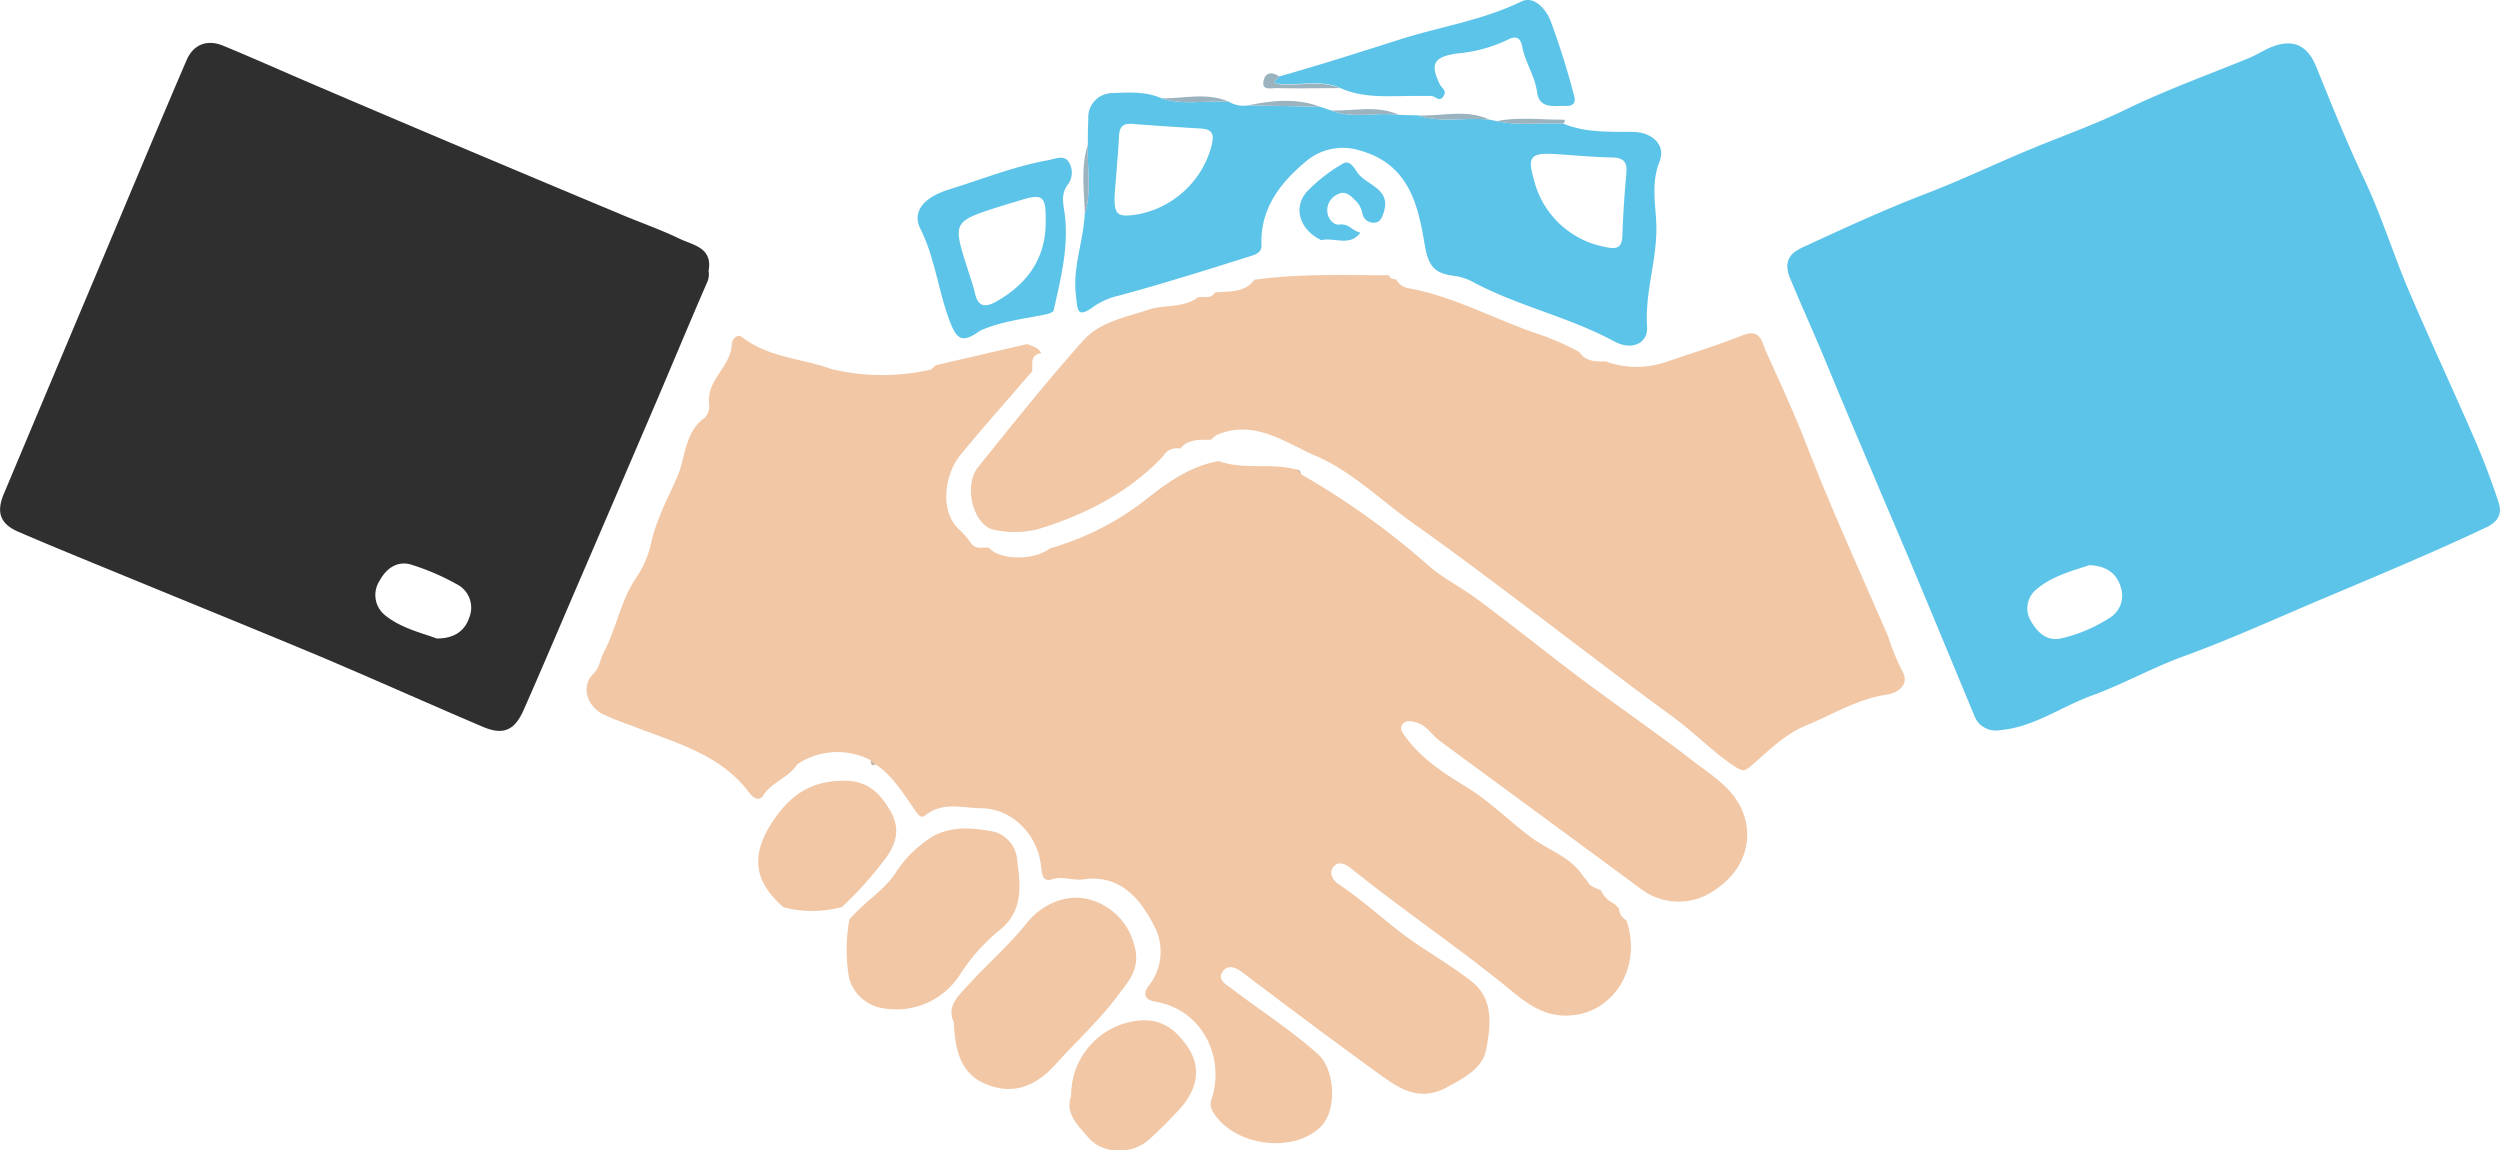 <?xml version="1.0" encoding="UTF-8" standalone="no"?><svg xmlns="http://www.w3.org/2000/svg" viewBox="0 0 357.75 164.62"><defs><style>.cls-1{fill:#f1c7a5;}.cls-2{fill:#2f2f30;}.cls-3{fill:#5cc4e8;}.cls-4{fill:#9bb2bf;}.cls-5{fill:#c5b6aa;}</style></defs><g id="Слой_2" data-name="Слой 2"><g id="Слой_1-2" data-name="Слой 1"><path class="cls-1" d="M232.75,131.7c2.43,7.17-2.39,14.15-9.44,13.6-3.36-.26-5.81-2.54-8.17-4.45-7.08-5.71-14.63-10.8-21.71-16.51-.79-.63-1.71-1.16-2.48-.44-1,1-.11,2.16.61,2.64,4.16,2.74,7.67,6.29,11.85,9,2.39,1.57,4.86,3.11,7.12,4.86,3.28,2.53,2.78,6.36,2.16,9.73-.5,2.66-2.95,4-5.41,5.34-4.17,2.35-7,.31-10-1.83-6.52-4.73-13-9.57-19.38-14.41-1-.77-2.15-1.33-2.95-.17s.57,1.85,1.29,2.4c4.11,3.15,8.49,5.92,12.37,9.4,2.48,2.22,2.8,8.2.23,10.54-4.13,3.75-12.41,2.49-15.28-2.32a2,2,0,0,1-.2-1.75c2-6-1.31-12.91-8.09-14-1.36-.22-1.8-1.15-.92-2.22a7.84,7.84,0,0,0,.76-8.71c-1.93-3.75-4.83-7.33-10.07-6.56-1.52.22-2.93-.53-4.54,0-1.38.47-1.43-1-1.54-2-.46-4.35-4.11-8.12-8.47-8.18-2.66,0-5.55-1-8.07,1-.68.55-1.06-.12-1.55-.81-1.63-2.32-3.1-4.81-5.54-6.44l-.71-.61,0,0a10.33,10.33,0,0,0-10.54.57c-1.2,1.93-3.62,2.52-4.86,4.46-.68,1-1.53.23-2-.4-4.26-5.66-10.86-7.22-17-9.65a37.65,37.65,0,0,1-4-1.61c-2.25-1.2-3.12-4-1.28-5.8.94-.93.91-2,1.42-2.95,1.88-3.52,2.45-7.58,4.81-10.94a14.25,14.25,0,0,0,2-4.74c.75-3.45,2.46-6.54,3.78-9.59,1.17-2.71,1-6.26,3.81-8.3a2.41,2.41,0,0,0,.73-2c-.48-3.46,3.12-5.35,3.23-8.59,0-.58.7-1.6,1.5-1,3.77,2.94,8.51,3,12.75,4.55a31.35,31.35,0,0,0,14.29.07l-.05,0,.71-.62L147,49.23c.73.33,1.59.46,2,1.31v0c-1.69.24-1.18,1.58-1.3,2.6-3.44,4-6.94,7.92-10.29,12-2,2.38-3.29,8,.08,10.85A12,12,0,0,1,139,77.81c.69.86,1.66.47,2.52.57l0,0c1.5,1.81,6.52,1.86,8.71.09a39.87,39.87,0,0,0,14.23-7.37c3-2.33,6.08-4.45,9.94-5.12,3.65,1.34,7.59.16,11.27,1.26l0,0c.19.23.39.45.58.67A110.51,110.51,0,0,1,204.6,81.09c1.94,1.67,4.46,2.94,6.6,4.52,5.26,3.86,10.33,8,15.55,11.89s10.34,7.4,15.36,11.28c2.94,2.27,6.37,4.22,7.54,8.13s-.42,8-4.33,10.5a8.92,8.92,0,0,1-10.52-.22C225.2,120.1,215.58,113.05,206,106c-1.14-.84-1.88-2.24-3.37-2.63-.69-.18-1.5-.39-2,.37-.36.6.08,1.13.46,1.65,2.27,3.16,5.57,5.28,8.71,7.2,3.49,2.14,6.24,5,9.5,7.38,2.45,1.76,5.53,2.7,7.26,5.43l.66.77-.05,0c.42.76,1.26.88,1.93,1.26l0,0a3.86,3.86,0,0,0,1.9,1.9l0,0,.66.66,0-.05A2.09,2.09,0,0,0,232.75,131.7Z"/><path class="cls-2" d="M101.4,38.74a2.82,2.82,0,0,1-.24,1.73C98.73,46.06,96.39,51.69,94,57.3Q88.17,70.91,82.31,84.51c-2.45,5.7-4.87,11.42-7.38,17.1-1.32,3-3,3.63-5.92,2.36-7.72-3.29-15.38-6.72-23.12-10C36.15,89.9,26.35,85.93,16.57,81.9,11.93,80,7.27,78.1,2.65,76.11c-2.72-1.17-3.24-2.89-2-5.68Q7,55.31,13.37,40.18c4.44-10.53,8.83-21.09,13.34-31.6,1-2.27,3-3,5.32-2,4.42,1.82,8.78,3.79,13.18,5.66q9.49,4.06,19,8.08,12.4,5.24,24.82,10.43c2.77,1.16,5.62,2.15,8.32,3.46C99.25,35.09,102,35.48,101.4,38.74ZM62.52,91.37c2.5,0,4-1.1,4.63-3a3.75,3.75,0,0,0-1.81-4.78,33.61,33.61,0,0,0-6.5-2.79c-2-.61-3.61.57-4.55,2.36A3.71,3.71,0,0,0,55.05,88C57.29,89.84,60.16,90.52,62.52,91.37Z"/><path class="cls-3" d="M286.21,104.48a3.27,3.27,0,0,1-3.73-2.18c-2.65-6.36-5.27-12.73-7.94-19.09-1.86-4.47-3.77-8.91-5.66-13.37-2.49-5.89-5-11.75-7.44-17.67-1.68-4.12-3.55-8.17-5.25-12.28-1.29-3.09.62-4,2.42-4.79,5.61-2.61,11.26-5.18,17-7.39,5.22-2,10.25-4.43,15.41-6.55,4.35-1.79,8.82-3.37,13.09-5.45,5.77-2.81,11.85-5,17.79-7.43,1-.43,2-1.06,3-1.49,3.16-1.32,5.27-.38,6.55,2.75,2.23,5.49,4.43,11,7,16.38,2.34,5,4,10.34,6.15,15.44,3.05,7.15,6.34,14.18,9.44,21.31,1.3,3,2.45,6,3.48,9.14.53,1.58.13,2.77-1.73,3.65-7.8,3.69-15.78,7-23.71,10.35-6.5,2.74-12.95,5.69-19.62,8.11-4.4,1.6-8.69,4-13.13,5.62S291,104.08,286.21,104.48ZM299,80.87c-2.39.81-5.34,1.53-7.62,3.5a3.49,3.49,0,0,0-.76,4.5c1,1.76,2.44,3,4.51,2.44a21.61,21.61,0,0,0,6.77-2.9,3.74,3.74,0,0,0,1.51-4.6C302.79,82,301.42,81,299,80.87Z"/><path class="cls-1" d="M199.81,40a2.38,2.38,0,0,0,1.66,1.23c6.61,1.17,12.48,4.52,18.79,6.61A39.22,39.22,0,0,1,226,50.37c.91,1.38,2.32,1.39,3.75,1.34h0a12.9,12.9,0,0,0,8.73.06c3.64-1.25,7.34-2.37,10.92-3.8,2.55-1,2.73,1,3.3,2.3,2.05,4.52,4.12,9,5.93,13.68,3.55,9.15,7.65,18.09,11.55,27.11a33.31,33.31,0,0,0,1.95,4.8c1.28,2.06-.53,3.31-2.07,3.53-4.27.62-7.88,2.9-11.72,4.47-2.88,1.19-5.31,3.61-7.73,5.72-.92.8-1.26.81-2.23.19-3.21-2.07-5.82-4.87-8.88-7.1-7.08-5.17-14-10.51-21-15.78-5.34-4-10.7-8.07-16.18-11.94-4.66-3.3-8.91-7.52-14-9.7-4.32-1.84-8.89-5.4-14.32-2.95l-.73.64,0,0c-1.58,0-3.21-.16-4.38,1.26l0,0a2.23,2.23,0,0,0-2.46,1.12c-5,5.23-11.22,8.39-18,10.43a13.82,13.82,0,0,1-6.14.07c-3-.55-4.5-6.33-2.31-9,4.93-6.12,9.83-12.28,15.06-18.13,2.34-2.62,6-3.27,9.32-4.38,2.34-.78,5-.17,7.1-1.79.83-.12,1.81.3,2.4-.66l0,0c2-.23,4.2.12,5.64-1.83h0c6.41-.89,12.85-.64,19.28-.64l0,0C198.84,39.84,199.31,39.92,199.81,40Z"/><path class="cls-3" d="M155.67,20.7c0-1.22,0-2.44.07-3.66a3.46,3.46,0,0,1,3.58-3.72c2.31-.11,4.69-.23,6.91.75,3.19,1.08,6.49.19,9.73.55a4,4,0,0,0,2.62.46l10.32.19,1.57.54c3.18,1.25,6.51.19,9.74.63l2.63.07c3.39,1.14,6.9.21,10.33.62l1,.2c3.15.71,6.35.18,9.53.36,3.23,1.34,6.65,1.14,10.05,1.19,2.68.05,4.67,1.89,3.74,4.21-1.32,3.3-.47,6.48-.46,9.67,0,4.71-1.66,9.2-1.33,14,.16,2.33-2.15,3.49-4.71,2.09-6.54-3.54-13.89-5.06-20.4-8.6a7.55,7.55,0,0,0-2.64-.79c-2.61-.36-3.54-1.3-4.06-4.37-.94-5.57-2.15-11.54-9.24-13.54a8.12,8.12,0,0,0-7.91,1.67c-3.59,3-6.46,6.75-6.22,11.92,0,.94-.76,1.26-1.38,1.45-6.34,2-12.67,4-19.09,5.73a10.27,10.27,0,0,0-3.46,1.49c-2.56,1.92-2.38.45-2.63-1.57-.47-4,1.06-7.68,1.26-11.54C156.26,27.38,155.54,24,155.67,20.7Zm66.91,1.35c-3.55-.22-4.06.36-3.05,3.76a12.93,12.93,0,0,0,10.32,9.56c1.64.36,2.27,0,2.32-1.74.09-3,.31-6,.57-8.93.14-1.65-.54-2.14-2.13-2.17C227.93,22.48,225.25,22.22,222.58,22.05ZM159.5,28c-.07,2.77.38,3.17,3.48,2.64A13.5,13.5,0,0,0,173.34,21c.33-1.37.49-2.49-1.43-2.6-3.29-.2-6.59-.41-9.88-.67-1.31-.1-1.84.39-1.9,1.74C160,22.14,159.74,24.81,159.5,28Z"/><path class="cls-1" d="M136.49,146.27c-1.09-2.33.69-3.8,2.26-5.52,2.67-2.94,5.69-5.52,8.2-8.69,2-2.52,5.64-4.37,9.21-3.27a9,9,0,0,1,6.13,6.41c1.08,3.49-1,5.43-2.46,7.44-2.56,3.44-5.81,6.36-8.68,9.57-2.44,2.73-5.37,4.35-9,3.3C138.21,154.37,136.69,151.65,136.49,146.27Z"/><path class="cls-1" d="M121.55,131.58c2-2.39,4.82-4.06,6.47-6.47a17,17,0,0,1,5.24-5.29c2.85-1.7,6-1.37,9-.8a4.56,4.56,0,0,1,3.27,3.82c.47,3.73,1.07,7.54-2.66,10.4a27.12,27.12,0,0,0-5.49,6.22,10.81,10.81,0,0,1-10.76,4.86,6,6,0,0,1-5.1-4.28A23.58,23.58,0,0,1,121.55,131.58Z"/><path class="cls-1" d="M112.12,129.83c-4.59-4-4.68-7.94-1.05-13,2.54-3.51,5.46-5.12,9.81-5.1,3.22,0,4.92,1.68,6.35,4s1.42,4.43-.43,7a51.28,51.28,0,0,1-6.32,7.06A16.12,16.12,0,0,1,112.12,129.83Z"/><path class="cls-3" d="M140.26,47.32c-2.56,1.84-3.36,1.37-4.45-1.62-1.57-4.28-2.05-8.88-4.12-13-1.05-2.11,0-4.31,4.18-5.61,4.67-1.44,9.24-3.29,14.09-4.16,1-.18,2.18-.76,2.89.11a2.89,2.89,0,0,1,.07,3.22c-1.19,1.47-.75,2.86-.56,4.37.61,4.73-.58,9.27-1.59,13.83-.05.2-.5.31-.76.46C146.74,45.61,143.37,45.93,140.26,47.32Zm9.38-15.19c.06-4.29-.28-4.55-4.28-3.27-.68.21-1.38.4-2.06.62-7,2.22-7,2.22-4.82,9.05.37,1.17.78,2.33,1.06,3.52.44,1.91,1.5,1.94,3,1.12C146.83,40.74,149.51,37.25,149.64,32.13Z"/><path class="cls-3" d="M183.06,10.94c5.82-1.64,11.59-3.49,17.32-5.31s11.78-2.72,17.29-5.4c1.93-.94,3.58,1.2,4.18,2.66a111.22,111.22,0,0,1,3.38,10.72c.32,1,0,1.58-1.12,1.55-1.7-.05-3.84.49-4.16-2-.31-2.34-1.71-4.24-2.12-6.51-.19-1-.69-1.67-2-1a20.86,20.86,0,0,1-7.32,2c-3.36.49-3.9,1.5-2.46,4.44.25.51,1,.83.56,1.59-.6,1.1-1.24,0-1.86.05-.82,0-1.65,0-2.48,0-3.56,0-7.17.39-10.55-1.17-2.76-1.18-5.65-.31-8.47-.54C181.51,11.92,182.85,11.37,183.06,10.94Z"/><path class="cls-1" d="M153.28,156.82A10.74,10.74,0,0,1,163.71,146c3,0,4.82,1.72,6.24,3.81,2,2.91,1.36,5.92-.81,8.52a62.37,62.37,0,0,1-4.58,4.62c-2.36,2.29-6.66,2.32-8.79-.14C154.28,161.06,152.35,159.36,153.28,156.82Z"/><path class="cls-3" d="M189.07,34.37c-3.08-1.49-4.12-4.66-2-7a23.2,23.2,0,0,1,5-3.9c1-.65,1.58.35,2.13,1.16,1.28,1.92,4.93,2.3,3.81,5.76-.19.6-.44,1.46-1.37,1.48a1.63,1.63,0,0,1-1.71-1.47,3.54,3.54,0,0,0-1.08-1.82c-.68-.7-1.44-1.31-2.43-.78A2.51,2.51,0,0,0,189.93,30c-.05,1.25.94,2.25,1.7,2.14,1.4-.22,2,1,3.05,1.14C193.17,35.36,190.92,33.91,189.07,34.37Z"/><path class="cls-4" d="M183.06,10.94c-.21.43-1.55,1,.24,1.13,2.82.23,5.71-.64,8.47.54-3.06,0-6.12.07-9.18,0-.72,0-2,.35-1.8-.92S181.93,10.15,183.06,10.94Z"/><path class="cls-4" d="M213.17,17.13c-3.43-.41-6.94.52-10.33-.62C206.29,16.68,209.81,15.55,213.17,17.13Z"/><path class="cls-4" d="M188.9,15.27l-10.32-.19C182,14.37,185.48,14,188.9,15.27Z"/><path class="cls-4" d="M223.72,17.69c-3.18-.18-6.38.35-9.53-.36,3.17-.62,6.38-.18,9.57-.21.07,0,.21.13.2.15A4.19,4.19,0,0,1,223.72,17.69Z"/><path class="cls-4" d="M176,14.62c-3.24-.36-6.54.53-9.73-.55C169.48,14.11,172.79,13.15,176,14.62Z"/><path class="cls-4" d="M200.21,16.44c-3.23-.44-6.56.62-9.74-.63C193.72,15.91,197.05,15,200.21,16.44Z"/><path class="cls-4" d="M155.67,20.7c-.13,3.32.59,6.68-.43,10C155.16,27.33,154.61,24,155.67,20.7Z"/><path class="cls-5" d="M124.61,108.77l.71.61C124.58,109.76,124.66,109.19,124.61,108.77Z"/><path class="cls-5" d="M186.15,67.86c-.19-.22-.39-.44-.58-.67C186,67.22,186.13,67.49,186.15,67.86Z"/><path class="cls-5" d="M227.24,126.12l-.66-.77Z"/><path class="cls-5" d="M134,52.35l-.71.62Z"/><path class="cls-5" d="M173.14,62.93l.73-.64Z"/><path class="cls-5" d="M231.6,129.83l-.66-.66Z"/></g></g></svg>